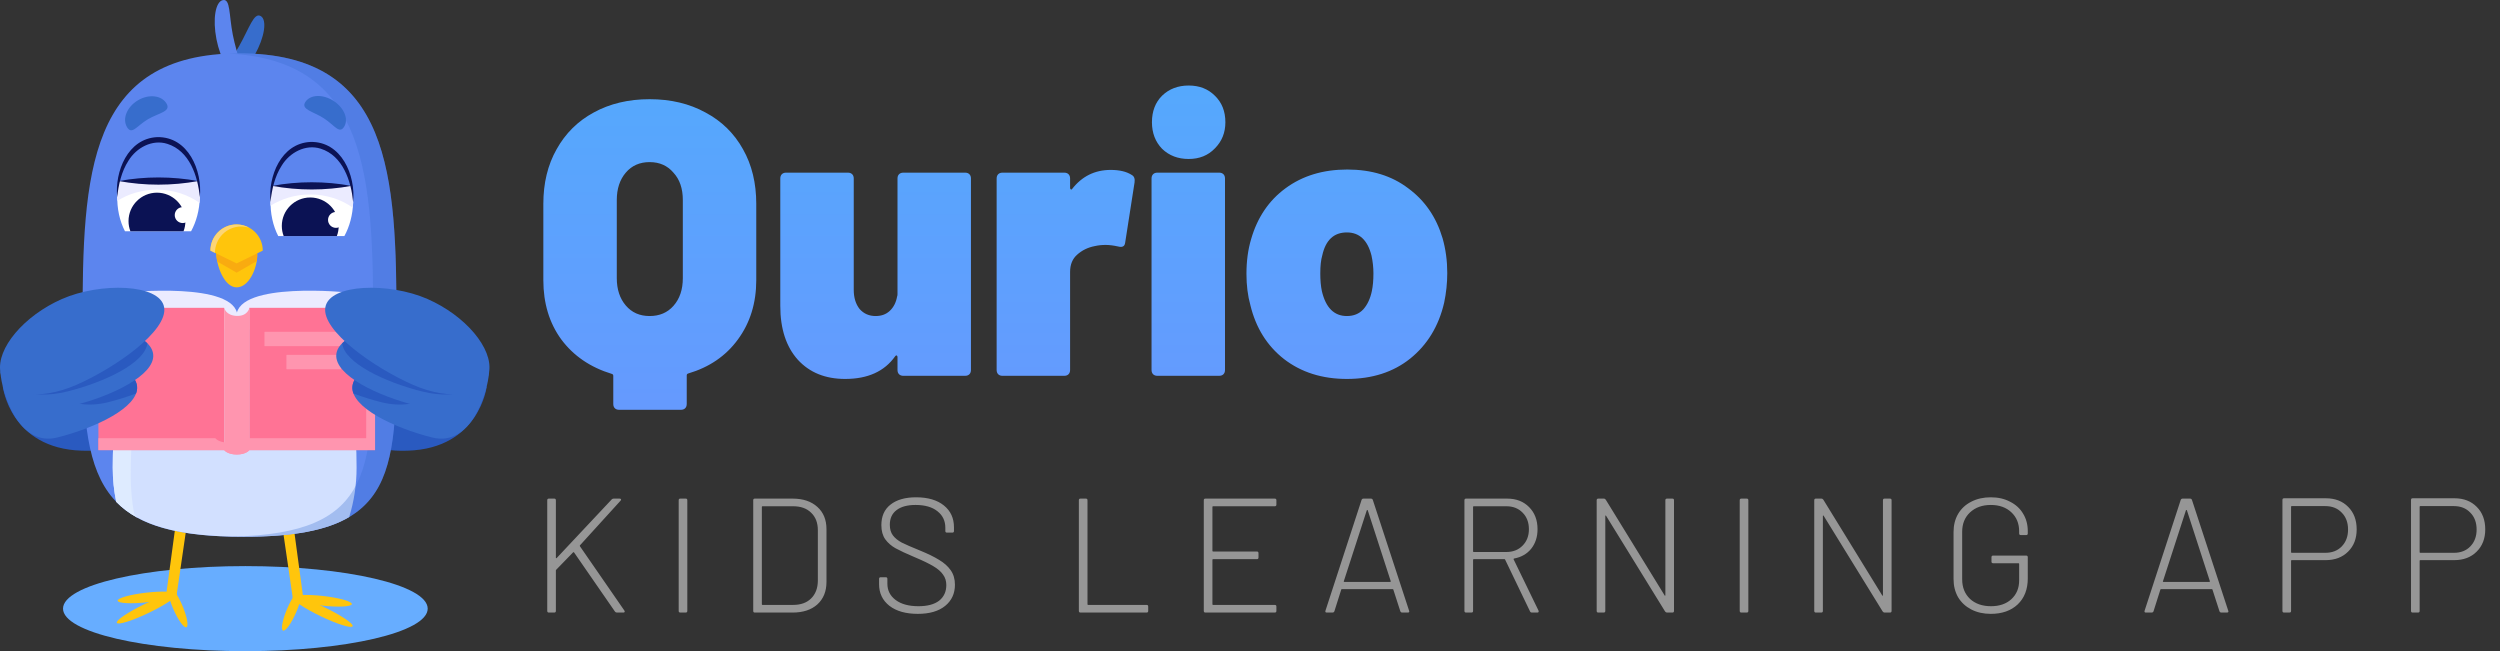 <svg width="215" height="56" viewBox="0 0 215 56" fill="none" xmlns="http://www.w3.org/2000/svg">
<rect x="0" y="0" width="215" height="56" fill="#333333" stroke="none"/>
<path d="M21.101 56C29.761 56 36.782 54.362 36.782 52.342C36.782 50.322 29.761 48.684 21.101 48.684C12.441 48.684 5.42 50.322 5.42 52.342C5.42 54.362 12.441 56 21.101 56Z" fill="#67ADFF"/>
<path d="M0.241 33.25C0.241 33.25 0.87 38.565 7.032 38.758C13.194 38.95 6.865 35.453 6.865 35.453L0.241 33.25Z" fill="#2A5AC0"/>
<path d="M41.854 33.25C41.854 33.25 41.225 38.565 35.063 38.758C28.901 38.95 35.23 35.453 35.23 35.453L41.854 33.25Z" fill="#2A5AC0"/>
<path d="M21.895 4.75C21.03 6.289 19.862 7.274 19.285 6.95C18.708 6.626 19.72 5.467 20.585 3.929C21.449 2.389 21.84 1.053 22.416 1.377C22.992 1.701 22.759 3.211 21.895 4.75Z" fill="#376DCC"/>
<path d="M20.023 3.001C20.364 4.733 21.057 6.152 20.408 6.28C19.759 6.407 18.957 5.107 18.616 3.375C18.276 1.643 18.526 0.136 19.174 0.008C19.823 -0.119 19.683 1.269 20.023 3.001Z" fill="#5C85EE"/>
<path d="M15.196 51.126L14.229 51.608L15.367 43.179L16.337 43.31L15.196 51.126Z" fill="#FFC50C"/>
<path d="M12.437 51.952C13.857 51.269 15.09 50.883 15.19 51.09C15.29 51.297 14.219 52.019 12.799 52.702C11.379 53.386 10.147 53.771 10.047 53.564C9.947 53.357 11.017 52.636 12.437 51.952Z" fill="#FFC50C"/>
<path d="M12.609 50.965C14.009 50.808 15.166 50.867 15.191 51.094C15.216 51.321 14.101 51.634 12.701 51.791C11.301 51.949 10.144 51.89 10.119 51.663C10.093 51.434 11.209 51.123 12.609 50.965Z" fill="#FFC50C"/>
<path d="M14.533 50.464C14.743 50.372 15.251 51.077 15.665 52.037C16.079 52.996 16.244 53.849 16.033 53.94C15.822 54.032 15.315 53.327 14.9 52.368C14.486 51.408 14.321 50.556 14.533 50.464Z" fill="#FFC50C"/>
<path d="M25.176 51.414L26.143 51.896L25.004 43.468L24.035 43.598L25.176 51.414Z" fill="#FFC50C"/>
<path d="M25.183 51.382C25.283 51.175 26.515 51.56 27.936 52.244C29.356 52.927 30.426 53.648 30.326 53.856C30.226 54.063 28.994 53.677 27.574 52.994C26.153 52.31 25.083 51.589 25.183 51.382Z" fill="#FFC50C"/>
<path d="M25.185 51.382C25.212 51.153 26.367 51.096 27.768 51.253C29.168 51.41 30.283 51.724 30.257 51.951C30.231 52.179 29.075 52.237 27.675 52.08C26.275 51.922 25.159 51.609 25.185 51.382Z" fill="#FFC50C"/>
<path d="M24.708 52.324C25.122 51.364 25.63 50.659 25.84 50.751C26.051 50.843 25.887 51.694 25.472 52.654C25.058 53.614 24.551 54.319 24.34 54.227C24.129 54.136 24.294 53.284 24.708 52.324Z" fill="#FFC50C"/>
<path d="M34.099 27.817C34.099 40.645 34.455 46.161 20.954 46.161C7.454 46.161 7.098 40.645 7.098 27.817C7.098 14.989 7.54 4.589 20.598 4.589C33.656 4.589 34.099 14.989 34.099 27.817Z" fill="#5C85EE"/>
<path d="M22.121 21.938C22.121 23.073 21.413 24.713 20.351 24.713C19.289 24.713 18.597 22.848 18.597 21.713C18.597 20.577 19.288 20.599 20.351 20.599C21.414 20.599 22.121 20.802 22.121 21.938Z" fill="#FFC50C"/>
<path d="M18.601 21.851C18.601 21.871 18.603 21.892 18.604 21.913C18.604 21.929 18.607 21.947 18.608 21.964C18.609 21.98 18.61 21.997 18.613 22.014C18.615 22.034 18.616 22.055 18.619 22.076C18.619 22.088 18.621 22.098 18.622 22.11C18.636 22.234 18.658 22.361 18.684 22.491L20.351 23.45L22.077 22.457C22.106 22.277 22.121 22.102 22.121 21.936C22.121 21.264 21.873 20.919 21.451 20.749C21.154 20.634 20.778 20.598 20.351 20.598H20.252C19.733 20.598 19.308 20.602 19.02 20.757C18.984 20.776 18.95 20.798 18.917 20.822C18.885 20.846 18.855 20.873 18.829 20.903C18.679 21.067 18.597 21.321 18.597 21.711C18.597 21.744 18.597 21.777 18.599 21.811C18.599 21.825 18.599 21.838 18.601 21.849V21.851Z" fill="#F9AB10"/>
<path d="M22.598 21.553C22.598 20.31 21.591 19.303 20.348 19.303C19.105 19.303 18.098 20.31 18.098 21.553L20.348 22.653L22.598 21.553Z" fill="#FFC50C"/>
<path d="M18.486 21.744C18.486 20.501 19.492 19.479 20.735 19.479C20.991 19.479 21.235 19.522 21.464 19.601C21.134 19.411 20.753 19.303 20.346 19.303C19.103 19.303 18.096 20.31 18.096 21.553L18.485 21.744H18.486Z" fill="#FCD575"/>
<path d="M17.186 16.998C17.153 18.083 16.877 19.08 16.434 19.887H10.746C10.299 19.023 10.05 17.942 10.086 16.779C10.171 14.017 11.83 11.826 13.789 11.887C15.75 11.948 17.269 14.236 17.185 16.998H17.186Z" fill="white"/>
<path d="M17.186 16.964C17.186 17.127 17.175 17.289 17.165 17.448C16.167 16.739 14.891 16.311 13.498 16.311C12.22 16.311 11.042 16.67 10.086 17.278C10.081 17.174 10.079 17.07 10.079 16.964C10.079 16.393 10.146 15.845 10.271 15.335C11.193 14.797 12.304 14.483 13.499 14.483C14.83 14.483 16.056 14.873 17.034 15.529C17.13 15.984 17.187 16.466 17.187 16.965L17.186 16.964Z" fill="#EBEBFF"/>
<path d="M15.945 19.016C15.945 19.323 15.889 19.616 15.786 19.886H11.213C11.11 19.616 11.053 19.322 11.053 19.016C11.053 17.665 12.149 16.57 13.499 16.57C14.849 16.57 15.945 17.665 15.945 19.016Z" fill="#0B1254"/>
<path d="M15.228 18.015C15.494 17.748 15.928 17.748 16.195 18.015C16.462 18.282 16.462 18.715 16.195 18.983C15.929 19.249 15.495 19.249 15.228 18.983C14.961 18.716 14.961 18.283 15.228 18.015Z" fill="white"/>
<path d="M17.042 15.571H10.218C10.646 13.484 12.012 11.959 13.63 11.959C15.248 11.959 16.613 13.484 17.042 15.571Z" fill="#5C85EE"/>
<path d="M10.079 16.964C9.855 14.754 10.987 11.911 13.516 11.793C16.184 11.732 17.419 14.66 17.186 16.964C17.014 15.149 16.303 12.974 14.393 12.372C13.097 11.955 11.725 12.706 11.047 13.821C10.448 14.746 10.193 15.873 10.079 16.962V16.964Z" fill="#0B1254"/>
<path d="M17.042 15.571C14.79 15.983 12.468 15.986 10.218 15.571C12.469 15.155 14.79 15.159 17.042 15.571Z" fill="#0B1254"/>
<path d="M30.369 17.412C30.335 18.497 30.059 19.495 29.616 20.302H23.929C23.482 19.438 23.233 18.357 23.268 17.193C23.354 14.431 25.012 12.241 26.972 12.302C28.933 12.362 30.453 14.65 30.367 17.412H30.369Z" fill="white"/>
<path d="M30.37 17.378C30.37 17.541 30.359 17.703 30.349 17.863C29.351 17.153 28.075 16.726 26.682 16.726C25.404 16.726 24.224 17.084 23.268 17.692C23.264 17.589 23.261 17.484 23.261 17.378C23.261 16.808 23.329 16.26 23.454 15.749C24.376 15.211 25.486 14.897 26.682 14.897C28.013 14.897 29.24 15.288 30.216 15.942C30.313 16.397 30.37 16.879 30.37 17.378Z" fill="#EBEBFF"/>
<path d="M29.128 19.43C29.128 19.738 29.071 20.03 28.969 20.301H24.396C24.292 20.03 24.236 19.736 24.236 19.43C24.236 18.079 25.332 16.984 26.683 16.984C28.034 16.984 29.13 18.079 29.13 19.43H29.128Z" fill="#0B1254"/>
<path d="M28.41 18.429C28.677 18.162 29.11 18.162 29.377 18.429C29.644 18.696 29.644 19.129 29.377 19.396C29.11 19.662 28.677 19.662 28.41 19.396C28.144 19.129 28.144 18.696 28.41 18.429Z" fill="white"/>
<path d="M30.226 15.985H23.401C23.829 13.898 25.195 12.373 26.814 12.373C28.432 12.373 29.797 13.898 30.226 15.985Z" fill="#5C85EE"/>
<path d="M23.262 17.378C23.039 15.168 24.171 12.325 26.7 12.207C29.367 12.147 30.603 15.074 30.37 17.378C30.197 15.564 29.487 13.389 27.577 12.786C26.28 12.371 24.909 13.121 24.23 14.235C23.632 15.159 23.377 16.288 23.262 17.377V17.378Z" fill="#0B1254"/>
<path d="M30.226 15.985C27.975 16.397 25.652 16.401 23.401 15.985C25.652 15.57 27.973 15.573 30.226 15.985Z" fill="#0B1254"/>
<path d="M10.92 10.929C11.343 11.637 11.761 10.829 12.7 10.268C13.638 9.709 14.742 9.609 14.319 8.9C13.897 8.192 12.793 8.07 11.855 8.631C10.917 9.191 10.499 10.219 10.922 10.929H10.92Z" fill="#376DCC"/>
<path d="M29.591 10.909C29.177 11.554 28.767 10.761 27.847 10.171C26.927 9.58 25.846 9.417 26.26 8.77C26.675 8.125 27.757 8.08 28.676 8.67C29.596 9.261 30.006 10.263 29.59 10.909H29.591Z" fill="#376DCC"/>
<path d="M20.181 27.881C10.932 27.692 9.695 33.405 9.695 40.221C9.695 41.231 9.799 42.214 9.994 43.154C11.98 45.203 15.323 46.163 20.953 46.163C25.206 46.163 28.083 45.615 30.029 44.464C30.441 43.141 30.666 41.711 30.666 40.221C30.666 33.406 29.43 28.07 20.18 27.882L20.181 27.881Z" fill="#D2E0FF"/>
<path d="M11.542 44.214C11.347 43.171 11.243 42.083 11.243 40.961C11.243 35.276 11.943 30.283 16.229 28.249C10.56 29.608 9.695 34.53 9.695 40.221C9.695 41.231 9.799 42.214 9.994 43.154C10.512 43.688 11.121 44.148 11.839 44.536C11.737 44.432 11.637 44.325 11.541 44.215L11.542 44.214Z" fill="#DEEBFF"/>
<path opacity="0.3" d="M34.099 27.817C34.099 14.989 33.656 4.589 20.598 4.589C20.255 4.589 19.923 4.596 19.597 4.611C31.676 5.136 32.097 15.324 32.097 27.815C32.097 40.306 32.434 45.876 19.953 46.15C20.279 46.157 20.612 46.16 20.954 46.16C34.455 46.16 34.1 40.643 34.1 27.815L34.099 27.817Z" fill="#376DCC"/>
<path d="M9.224 26.473L10.83 25.153C10.83 25.153 20.291 24.172 20.421 27.166C20.551 30.161 9.224 27.388 9.224 27.388V26.473Z" fill="#EBEBFF"/>
<path d="M31.527 26.473L29.921 25.153C29.921 25.153 20.46 24.172 20.33 27.166C20.201 30.161 31.527 27.388 31.527 27.388V26.473Z" fill="#EBEBFF"/>
<path d="M19.279 26.472H8.463V38.711H19.279V26.472Z" fill="#FF7395"/>
<path d="M32.254 26.472H21.438V38.711H32.254V26.472Z" fill="#FF7395"/>
<path d="M31.493 26.472V37.686H20.688C20.688 37.686 20.408 38.062 19.603 38.062C18.798 38.062 18.518 37.686 18.518 37.686H8.463V38.711H19.279C19.279 38.711 19.559 39.087 20.364 39.087C21.169 39.087 21.448 38.711 21.448 38.711H32.254V26.472H31.491H31.493Z" fill="#FF95AF"/>
<path d="M21.45 38.712C21.45 38.712 21.17 39.089 20.365 39.089C19.56 39.089 19.28 38.712 19.28 38.712V26.474C19.28 26.474 19.41 27.139 20.365 27.168C21.32 27.196 21.45 26.474 21.45 26.474V38.712Z" fill="#FF95AF"/>
<path d="M31.194 29.77H22.778C22.758 29.77 22.743 29.755 22.743 29.734V28.57C22.743 28.55 22.758 28.534 22.778 28.534H31.194C31.214 28.534 31.23 28.55 31.23 28.57V29.734C31.23 29.755 31.214 29.77 31.194 29.77Z" fill="#FF95AF"/>
<path d="M29.305 31.755H24.668C24.647 31.755 24.632 31.739 24.632 31.719V30.555C24.632 30.535 24.647 30.519 24.668 30.519H29.305C29.325 30.519 29.34 30.535 29.34 30.555V31.719C29.34 31.739 29.325 31.755 29.305 31.755Z" fill="#FF95AF"/>
<path d="M37.173 37.625C33.826 36.784 30.193 35.026 30.306 33.264C30.419 31.502 34.236 30.404 37.582 31.245C40.929 32.087 41.602 30.112 42.061 32.004C41.948 33.766 40.519 38.467 37.172 37.625H37.173Z" fill="#376DCC"/>
<path d="M37.583 31.245C34.236 30.404 30.419 31.502 30.306 33.264C30.294 33.457 30.326 33.649 30.398 33.841C31.181 34.137 32.005 34.393 32.811 34.595C36.157 35.437 38.884 33.418 38.998 31.656C39.003 31.589 39.003 31.524 38.999 31.461C38.59 31.443 38.121 31.381 37.583 31.245Z" fill="#2A5AC0"/>
<path d="M35.786 34.878C32.439 34.036 28.806 32.279 28.919 30.517C29.032 28.755 32.849 27.656 36.195 28.498C39.542 29.339 42.085 30.176 41.972 31.938C41.859 33.7 39.132 35.719 35.785 34.878H35.786Z" fill="#376DCC"/>
<path d="M36.287 33.663C39.606 34.498 41.799 33.251 41.946 31.512C41.65 30.036 39.261 29.269 36.197 28.499C33.541 27.831 30.588 28.386 29.426 29.524C29.611 31.21 33.081 32.858 36.287 33.664V33.663Z" fill="#2A5AC0"/>
<path d="M35.494 33.085C32.218 31.645 27.631 28.459 27.981 26.424C28.331 24.388 33.486 24.272 36.762 25.712C40.038 27.151 42.411 29.968 42.061 32.004C41.711 34.039 38.77 34.524 35.494 33.085Z" fill="#376DCC"/>
<path d="M4.924 37.625C8.27 36.784 11.904 35.026 11.791 33.264C11.678 31.502 7.861 30.404 4.514 31.245C1.168 32.087 0.495 30.112 0.035 32.004C0.149 33.766 1.577 38.467 4.925 37.625H4.924Z" fill="#376DCC"/>
<path d="M4.513 31.245C7.859 30.404 11.676 31.502 11.789 33.264C11.801 33.457 11.769 33.649 11.698 33.841C10.914 34.137 10.092 34.393 9.285 34.595C5.938 35.437 3.212 33.418 3.099 31.656C3.094 31.589 3.094 31.524 3.097 31.461C3.507 31.443 3.976 31.381 4.513 31.245Z" fill="#2A5AC0"/>
<path d="M6.311 34.878C9.657 34.036 13.291 32.279 13.178 30.517C13.065 28.755 9.248 27.656 5.901 28.498C2.555 29.339 0.012 30.176 0.125 31.938C0.238 33.7 2.964 35.719 6.311 34.878Z" fill="#376DCC"/>
<path d="M5.809 33.663C2.49 34.498 0.297 33.251 0.151 31.512C0.446 30.036 2.836 29.269 5.9 28.499C8.556 27.831 11.509 28.386 12.671 29.524C12.486 31.21 9.016 32.858 5.809 33.664V33.663Z" fill="#2A5AC0"/>
<path d="M6.601 33.085C9.878 31.645 14.465 28.459 14.115 26.424C13.765 24.388 8.611 24.272 5.333 25.712C2.057 27.151 -0.316 29.968 0.034 32.004C0.384 34.039 3.325 34.524 6.601 33.085Z" fill="#376DCC"/>
<path d="M55.867 8.531C57.681 8.531 59.283 8.912 60.671 9.674C62.06 10.413 63.135 11.466 63.897 12.832C64.659 14.176 65.039 15.744 65.039 17.536V24.088C65.039 26.059 64.513 27.762 63.46 29.195C62.43 30.606 61.007 31.581 59.193 32.118C59.103 32.141 59.059 32.197 59.059 32.286V34.739C59.059 34.896 59.014 35.019 58.924 35.109C58.835 35.198 58.711 35.243 58.555 35.243H53.246C53.089 35.243 52.966 35.198 52.876 35.109C52.787 35.019 52.742 34.896 52.742 34.739V32.32C52.742 32.23 52.697 32.174 52.607 32.152C50.771 31.592 49.326 30.606 48.273 29.195C47.243 27.784 46.727 26.082 46.727 24.088V17.536C46.727 15.744 47.108 14.176 47.87 12.832C48.631 11.466 49.695 10.413 51.062 9.674C52.451 8.912 54.052 8.531 55.867 8.531ZM53.044 23.92C53.044 24.883 53.302 25.667 53.817 26.272C54.332 26.877 55.015 27.179 55.867 27.179C56.718 27.179 57.401 26.888 57.916 26.306C58.454 25.701 58.723 24.906 58.723 23.92V17.2C58.723 16.214 58.454 15.43 57.916 14.848C57.401 14.243 56.718 13.941 55.867 13.941C55.015 13.941 54.332 14.243 53.817 14.848C53.302 15.453 53.044 16.237 53.044 17.2V23.92ZM77.185 15.352C77.185 15.195 77.23 15.072 77.319 14.982C77.409 14.893 77.532 14.848 77.689 14.848H82.998C83.154 14.848 83.278 14.893 83.367 14.982C83.457 15.072 83.502 15.195 83.502 15.352V31.816C83.502 31.973 83.457 32.096 83.367 32.186C83.278 32.275 83.154 32.32 82.998 32.32H77.689C77.532 32.32 77.409 32.275 77.319 32.186C77.23 32.096 77.185 31.973 77.185 31.816V30.707C77.185 30.64 77.162 30.595 77.118 30.573C77.073 30.55 77.028 30.573 76.983 30.64C76.065 31.939 74.631 32.589 72.682 32.589C70.98 32.589 69.625 32.04 68.617 30.942C67.609 29.822 67.105 28.277 67.105 26.306V15.352C67.105 15.195 67.15 15.072 67.239 14.982C67.329 14.893 67.452 14.848 67.609 14.848H72.918C73.074 14.848 73.198 14.893 73.287 14.982C73.377 15.072 73.422 15.195 73.422 15.352V24.928C73.422 25.6 73.59 26.149 73.926 26.574C74.284 26.978 74.743 27.179 75.303 27.179C75.796 27.179 76.199 27.034 76.513 26.742C76.849 26.429 77.062 26.014 77.151 25.499C77.174 25.454 77.185 25.387 77.185 25.298V15.352ZM95.522 14.613C96.284 14.613 96.889 14.758 97.337 15.05C97.538 15.162 97.617 15.374 97.572 15.688L96.765 20.862C96.743 21.042 96.676 21.154 96.564 21.198C96.474 21.243 96.34 21.243 96.161 21.198C95.757 21.109 95.399 21.064 95.085 21.064C94.749 21.064 94.436 21.098 94.145 21.165C93.562 21.277 93.058 21.523 92.633 21.904C92.229 22.262 92.028 22.755 92.028 23.382V31.816C92.028 31.973 91.983 32.096 91.893 32.186C91.804 32.275 91.681 32.32 91.524 32.32H86.215C86.058 32.32 85.935 32.275 85.845 32.186C85.756 32.096 85.711 31.973 85.711 31.816V15.352C85.711 15.195 85.756 15.072 85.845 14.982C85.935 14.893 86.058 14.848 86.215 14.848H91.524C91.681 14.848 91.804 14.893 91.893 14.982C91.983 15.072 92.028 15.195 92.028 15.352V16.158C92.028 16.226 92.05 16.27 92.095 16.293C92.14 16.315 92.173 16.304 92.196 16.259C93.047 15.162 94.156 14.613 95.522 14.613ZM102.225 13.672C101.307 13.672 100.545 13.381 99.94 12.798C99.358 12.194 99.067 11.432 99.067 10.514C99.067 9.573 99.358 8.811 99.94 8.229C100.545 7.646 101.307 7.355 102.225 7.355C103.143 7.355 103.894 7.646 104.476 8.229C105.081 8.811 105.383 9.573 105.383 10.514C105.383 11.41 105.081 12.16 104.476 12.765C103.894 13.37 103.143 13.672 102.225 13.672ZM99.537 32.32C99.38 32.32 99.257 32.275 99.167 32.186C99.078 32.096 99.033 31.973 99.033 31.816V15.352C99.033 15.195 99.078 15.072 99.167 14.982C99.257 14.893 99.38 14.848 99.537 14.848H104.846C105.003 14.848 105.126 14.893 105.215 14.982C105.305 15.072 105.35 15.195 105.35 15.352V31.816C105.35 31.973 105.305 32.096 105.215 32.186C105.126 32.275 105.003 32.32 104.846 32.32H99.537ZM115.83 32.589C113.702 32.589 111.899 32.018 110.42 30.875C108.964 29.733 108.001 28.187 107.531 26.238C107.307 25.432 107.195 24.536 107.195 23.55C107.195 22.453 107.329 21.456 107.598 20.56C108.135 18.701 109.121 17.245 110.555 16.192C112.011 15.117 113.78 14.579 115.863 14.579C117.947 14.579 119.694 15.117 121.105 16.192C122.539 17.245 123.524 18.678 124.062 20.493C124.331 21.434 124.465 22.43 124.465 23.483C124.465 24.334 124.375 25.186 124.196 26.037C123.726 28.053 122.751 29.654 121.273 30.842C119.817 32.006 118.003 32.589 115.83 32.589ZM115.83 27.179C116.412 27.179 116.883 26.989 117.241 26.608C117.599 26.205 117.846 25.678 117.98 25.029C118.07 24.603 118.115 24.099 118.115 23.517C118.115 23.002 118.059 22.486 117.947 21.971C117.611 20.65 116.905 19.989 115.83 19.989C114.71 19.989 114.004 20.65 113.713 21.971C113.601 22.352 113.545 22.867 113.545 23.517C113.545 24.099 113.59 24.603 113.679 25.029C114.015 26.462 114.732 27.179 115.83 27.179Z" fill="url(#paint0_linear_2949_38399)"/>
<path d="M47.203 52.68C47.11 52.68 47.063 52.633 47.063 52.54V43.02C47.063 42.927 47.11 42.88 47.203 42.88H47.665C47.759 42.88 47.805 42.927 47.805 43.02V47.962C47.805 47.981 47.815 47.995 47.833 48.004C47.852 48.013 47.866 48.009 47.875 47.99L52.607 42.95C52.654 42.903 52.71 42.88 52.775 42.88H53.293C53.349 42.88 53.387 42.899 53.405 42.936C53.424 42.964 53.415 43.001 53.377 43.048L49.877 46.898C49.859 46.917 49.859 46.945 49.877 46.982L53.699 52.512L53.727 52.582C53.727 52.647 53.685 52.68 53.601 52.68H53.055C52.981 52.68 52.925 52.652 52.887 52.596L49.373 47.514C49.364 47.495 49.35 47.486 49.331 47.486C49.313 47.486 49.299 47.491 49.289 47.5L47.833 48.998C47.815 49.017 47.805 49.04 47.805 49.068V52.54C47.805 52.633 47.759 52.68 47.665 52.68H47.203ZM58.507 52.68C58.414 52.68 58.367 52.633 58.367 52.54V43.02C58.367 42.927 58.414 42.88 58.507 42.88H58.969C59.063 42.88 59.109 42.927 59.109 43.02V52.54C59.109 52.633 59.063 52.68 58.969 52.68H58.507ZM64.917 52.68C64.823 52.68 64.777 52.633 64.777 52.54V43.02C64.777 42.927 64.823 42.88 64.917 42.88H68.165C69.061 42.88 69.77 43.118 70.293 43.594C70.815 44.061 71.077 44.7 71.077 45.512V50.048C71.077 50.86 70.815 51.504 70.293 51.98C69.77 52.447 69.061 52.68 68.165 52.68H64.917ZM65.519 51.966C65.519 52.003 65.537 52.022 65.575 52.022H68.207C68.86 52.022 69.373 51.84 69.747 51.476C70.129 51.103 70.325 50.599 70.335 49.964V45.596C70.335 44.961 70.143 44.462 69.761 44.098C69.387 43.725 68.869 43.538 68.207 43.538H65.575C65.537 43.538 65.519 43.557 65.519 43.594V51.966ZM78.933 52.792C77.906 52.792 77.094 52.563 76.497 52.106C75.9 51.639 75.601 51.019 75.601 50.244V49.782C75.601 49.689 75.648 49.642 75.741 49.642H76.175C76.268 49.642 76.315 49.689 76.315 49.782V50.202C76.315 50.781 76.553 51.247 77.029 51.602C77.505 51.957 78.158 52.134 78.989 52.134C79.764 52.134 80.356 51.975 80.767 51.658C81.178 51.331 81.383 50.883 81.383 50.314C81.383 49.969 81.29 49.67 81.103 49.418C80.926 49.157 80.646 48.914 80.263 48.69C79.89 48.466 79.358 48.209 78.667 47.92C77.939 47.612 77.388 47.355 77.015 47.15C76.651 46.945 76.357 46.688 76.133 46.38C75.909 46.063 75.797 45.657 75.797 45.162C75.797 44.397 76.058 43.809 76.581 43.398C77.113 42.978 77.846 42.768 78.779 42.768C79.796 42.768 80.594 43.001 81.173 43.468C81.752 43.935 82.041 44.56 82.041 45.344V45.666C82.041 45.759 81.994 45.806 81.901 45.806H81.439C81.346 45.806 81.299 45.759 81.299 45.666V45.386C81.299 44.798 81.075 44.327 80.627 43.972C80.179 43.608 79.549 43.426 78.737 43.426C78.028 43.426 77.482 43.575 77.099 43.874C76.716 44.163 76.525 44.583 76.525 45.134C76.525 45.507 76.614 45.811 76.791 46.044C76.968 46.277 77.22 46.483 77.547 46.66C77.883 46.828 78.396 47.052 79.087 47.332C79.778 47.612 80.333 47.883 80.753 48.144C81.182 48.396 81.518 48.695 81.761 49.04C82.004 49.385 82.125 49.801 82.125 50.286C82.125 51.042 81.845 51.649 81.285 52.106C80.725 52.563 79.941 52.792 78.933 52.792ZM92.922 52.68C92.829 52.68 92.782 52.633 92.782 52.54V43.02C92.782 42.927 92.829 42.88 92.922 42.88H93.384C93.478 42.88 93.524 42.927 93.524 43.02V51.966C93.524 52.003 93.543 52.022 93.58 52.022H98.606C98.7 52.022 98.746 52.069 98.746 52.162V52.54C98.746 52.633 98.7 52.68 98.606 52.68H92.922ZM109.77 43.398C109.77 43.491 109.723 43.538 109.63 43.538H104.324C104.286 43.538 104.268 43.557 104.268 43.594V47.374C104.268 47.411 104.286 47.43 104.324 47.43H108.09C108.183 47.43 108.23 47.477 108.23 47.57V47.948C108.23 48.041 108.183 48.088 108.09 48.088H104.324C104.286 48.088 104.268 48.107 104.268 48.144V51.966C104.268 52.003 104.286 52.022 104.324 52.022H109.63C109.723 52.022 109.77 52.069 109.77 52.162V52.54C109.77 52.633 109.723 52.68 109.63 52.68H103.666C103.572 52.68 103.526 52.633 103.526 52.54V43.02C103.526 42.927 103.572 42.88 103.666 42.88H109.63C109.723 42.88 109.77 42.927 109.77 43.02V43.398ZM120.596 52.68C120.512 52.68 120.456 52.643 120.428 52.568L119.826 50.706C119.817 50.678 119.798 50.664 119.77 50.664H115.402C115.374 50.664 115.355 50.678 115.346 50.706L114.758 52.568C114.73 52.643 114.674 52.68 114.59 52.68H114.1C113.997 52.68 113.96 52.629 113.988 52.526L117.096 42.992C117.124 42.917 117.18 42.88 117.264 42.88H117.894C117.978 42.88 118.034 42.917 118.062 42.992L121.184 52.526L121.198 52.582C121.198 52.647 121.156 52.68 121.072 52.68H120.596ZM115.57 49.978C115.561 49.997 115.561 50.015 115.57 50.034C115.589 50.043 115.607 50.048 115.626 50.048H119.546C119.565 50.048 119.579 50.043 119.588 50.034C119.607 50.015 119.611 49.997 119.602 49.978L117.628 43.888C117.619 43.869 117.605 43.86 117.586 43.86C117.567 43.86 117.553 43.869 117.544 43.888L115.57 49.978ZM131.752 52.68C131.668 52.68 131.612 52.647 131.584 52.582L129.442 48.13C129.433 48.102 129.414 48.088 129.386 48.088H126.74C126.703 48.088 126.684 48.107 126.684 48.144V52.54C126.684 52.633 126.637 52.68 126.544 52.68H126.082C125.989 52.68 125.942 52.633 125.942 52.54V43.02C125.942 42.927 125.989 42.88 126.082 42.88H129.61C130.394 42.88 131.024 43.123 131.5 43.608C131.985 44.093 132.228 44.728 132.228 45.512C132.228 46.175 132.046 46.735 131.682 47.192C131.318 47.64 130.828 47.92 130.212 48.032C130.165 48.051 130.151 48.074 130.17 48.102L132.312 52.512C132.321 52.531 132.326 52.554 132.326 52.582C132.326 52.647 132.289 52.68 132.214 52.68H131.752ZM126.74 43.538C126.703 43.538 126.684 43.557 126.684 43.594V47.416C126.684 47.453 126.703 47.472 126.74 47.472H129.54C130.119 47.472 130.585 47.29 130.94 46.926C131.304 46.562 131.486 46.091 131.486 45.512C131.486 44.924 131.304 44.448 130.94 44.084C130.585 43.72 130.119 43.538 129.54 43.538H126.74ZM143.222 43.02C143.222 42.927 143.269 42.88 143.362 42.88H143.824C143.918 42.88 143.964 42.927 143.964 43.02V52.54C143.964 52.633 143.918 52.68 143.824 52.68H143.362C143.297 52.68 143.241 52.647 143.194 52.582L138.126 44.364C138.117 44.336 138.103 44.327 138.084 44.336C138.066 44.336 138.056 44.35 138.056 44.378V52.54C138.056 52.633 138.01 52.68 137.916 52.68H137.454C137.361 52.68 137.314 52.633 137.314 52.54V43.02C137.314 42.927 137.361 42.88 137.454 42.88H137.93C137.996 42.88 138.052 42.913 138.098 42.978L143.152 51.196C143.162 51.224 143.176 51.238 143.194 51.238C143.213 51.229 143.222 51.21 143.222 51.182V43.02ZM149.756 52.68C149.663 52.68 149.616 52.633 149.616 52.54V43.02C149.616 42.927 149.663 42.88 149.756 42.88H150.218C150.311 42.88 150.358 42.927 150.358 43.02V52.54C150.358 52.633 150.311 52.68 150.218 52.68H149.756ZM161.934 43.02C161.934 42.927 161.98 42.88 162.074 42.88H162.536C162.629 42.88 162.676 42.927 162.676 43.02V52.54C162.676 52.633 162.629 52.68 162.536 52.68H162.074C162.008 52.68 161.952 52.647 161.906 52.582L156.838 44.364C156.828 44.336 156.814 44.327 156.796 44.336C156.777 44.336 156.768 44.35 156.768 44.378V52.54C156.768 52.633 156.721 52.68 156.628 52.68H156.166C156.072 52.68 156.026 52.633 156.026 52.54V43.02C156.026 42.927 156.072 42.88 156.166 42.88H156.642C156.707 42.88 156.763 42.913 156.81 42.978L161.864 51.196C161.873 51.224 161.887 51.238 161.906 51.238C161.924 51.229 161.934 51.21 161.934 51.182V43.02ZM171.211 52.792C170.577 52.792 170.017 52.666 169.531 52.414C169.046 52.162 168.668 51.812 168.397 51.364C168.136 50.907 168.005 50.384 168.005 49.796V45.764C168.005 45.167 168.136 44.644 168.397 44.196C168.668 43.739 169.046 43.389 169.531 43.146C170.017 42.894 170.577 42.768 171.211 42.768C171.837 42.768 172.387 42.894 172.863 43.146C173.349 43.389 173.722 43.729 173.983 44.168C174.254 44.607 174.389 45.111 174.389 45.68V45.876C174.389 45.969 174.343 46.016 174.249 46.016H173.787C173.694 46.016 173.647 45.969 173.647 45.876V45.694C173.647 45.022 173.423 44.476 172.975 44.056C172.527 43.636 171.939 43.426 171.211 43.426C170.474 43.426 169.877 43.641 169.419 44.07C168.971 44.49 168.747 45.045 168.747 45.736V49.824C168.747 50.515 168.971 51.075 169.419 51.504C169.877 51.924 170.479 52.134 171.225 52.134C171.953 52.134 172.537 51.933 172.975 51.532C173.423 51.121 173.647 50.58 173.647 49.908V48.494C173.647 48.457 173.629 48.438 173.591 48.438H171.407C171.314 48.438 171.267 48.391 171.267 48.298V47.92C171.267 47.827 171.314 47.78 171.407 47.78H174.249C174.343 47.78 174.389 47.827 174.389 47.92V49.74C174.389 50.683 174.1 51.429 173.521 51.98C172.943 52.521 172.173 52.792 171.211 52.792ZM191.042 52.68C190.958 52.68 190.902 52.643 190.874 52.568L190.272 50.706C190.262 50.678 190.244 50.664 190.216 50.664H185.848C185.82 50.664 185.801 50.678 185.792 50.706L185.204 52.568C185.176 52.643 185.12 52.68 185.036 52.68H184.546C184.443 52.68 184.406 52.629 184.434 52.526L187.542 42.992C187.57 42.917 187.626 42.88 187.71 42.88H188.34C188.424 42.88 188.48 42.917 188.508 42.992L191.63 52.526L191.644 52.582C191.644 52.647 191.602 52.68 191.518 52.68H191.042ZM186.016 49.978C186.006 49.997 186.006 50.015 186.016 50.034C186.034 50.043 186.053 50.048 186.072 50.048H189.992C190.01 50.048 190.024 50.043 190.034 50.034C190.052 50.015 190.057 49.997 190.048 49.978L188.074 43.888C188.064 43.869 188.05 43.86 188.032 43.86C188.013 43.86 187.999 43.869 187.99 43.888L186.016 49.978ZM200.028 42.852C200.821 42.852 201.46 43.099 201.946 43.594C202.431 44.079 202.674 44.723 202.674 45.526C202.674 46.319 202.426 46.959 201.932 47.444C201.446 47.929 200.802 48.172 200 48.172H197.088C197.05 48.172 197.032 48.191 197.032 48.228V52.54C197.032 52.633 196.985 52.68 196.892 52.68H196.43C196.336 52.68 196.29 52.633 196.29 52.54V42.992C196.29 42.899 196.336 42.852 196.43 42.852H200.028ZM199.972 47.542C200.56 47.542 201.031 47.36 201.386 46.996C201.75 46.623 201.932 46.137 201.932 45.54C201.932 44.933 201.75 44.448 201.386 44.084C201.031 43.711 200.56 43.524 199.972 43.524H197.088C197.05 43.524 197.032 43.543 197.032 43.58V47.486C197.032 47.523 197.05 47.542 197.088 47.542H199.972ZM211.085 42.852C211.879 42.852 212.518 43.099 213.003 43.594C213.489 44.079 213.731 44.723 213.731 45.526C213.731 46.319 213.484 46.959 212.989 47.444C212.504 47.929 211.86 48.172 211.057 48.172H208.145C208.108 48.172 208.089 48.191 208.089 48.228V52.54C208.089 52.633 208.043 52.68 207.949 52.68H207.487C207.394 52.68 207.347 52.633 207.347 52.54V42.992C207.347 42.899 207.394 42.852 207.487 42.852H211.085ZM211.029 47.542C211.617 47.542 212.089 47.36 212.443 46.996C212.807 46.623 212.989 46.137 212.989 45.54C212.989 44.933 212.807 44.448 212.443 44.084C212.089 43.711 211.617 43.524 211.029 43.524H208.145C208.108 43.524 208.089 43.543 208.089 43.58V47.486C208.089 47.523 208.108 47.542 208.145 47.542H211.029Z" fill="#969696"/>
<defs>
<linearGradient id="paint0_linear_2949_38399" x1="85.455" y1="2.32" x2="85.455" y2="36.32" gradientUnits="userSpaceOnUse">
<stop stop-color="#52ABFD"/>
<stop offset="1" stop-color="#6699FE"/>
</linearGradient>
</defs>
</svg>
